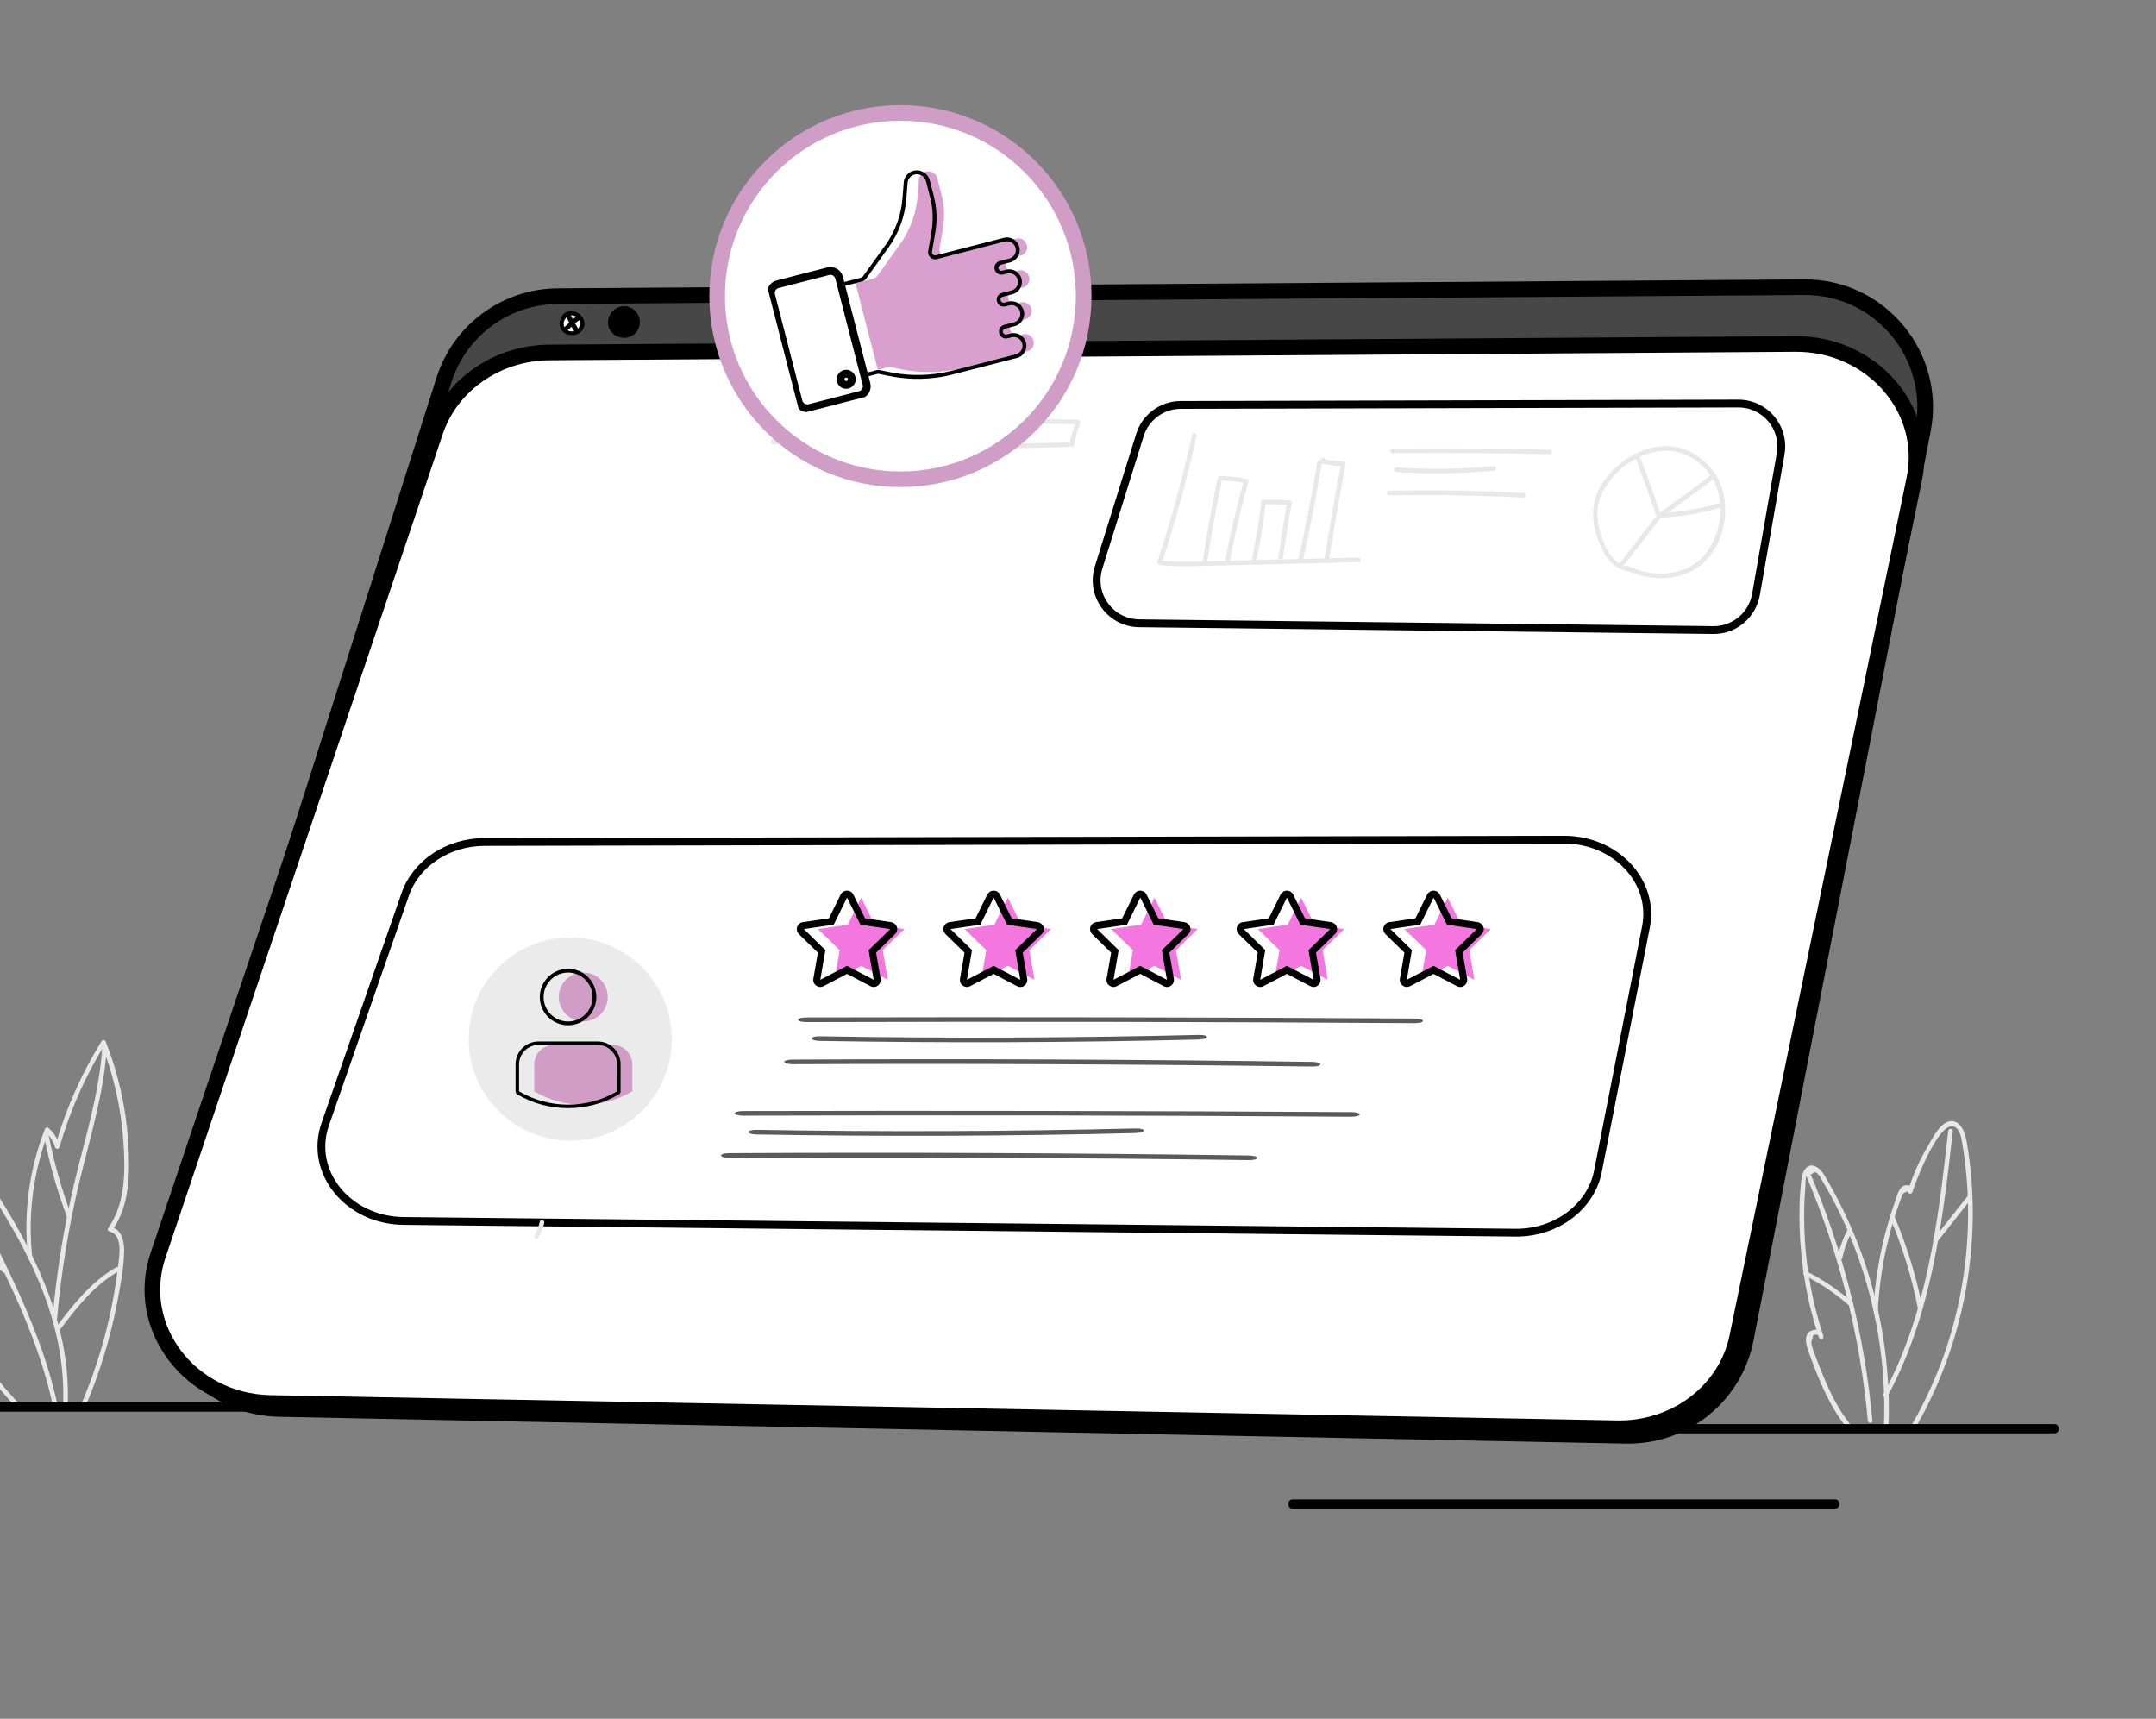 <svg width="276" height="220" viewBox="0 0 276 220" fill="none" xmlns="http://www.w3.org/2000/svg">
<rect x="0" y="0" width="276" height="220" fill="#808080" stroke="none"/>
<path d="M236.916 182.397C235.573 180.719 234.566 178.823 233.716 176.867C233.302 175.9 232.907 174.892 232.531 173.905C232.354 173.431 232.156 172.977 232.018 172.503C231.86 172.009 231.801 171.752 232.038 171.278C232.038 170.942 232.176 170.804 232.433 170.844C232.65 170.784 232.788 170.883 232.867 171.14C233.065 171.12 233.262 171.081 233.44 171.061C232.255 167.486 231.485 163.793 231.149 160.06C230.991 158.243 230.932 156.406 230.971 154.57C230.991 153.72 231.03 152.871 231.109 152.002C231.129 151.666 231.09 150.718 231.287 150.442C231.504 150.383 231.702 150.323 231.919 150.284C232.275 149.988 232.551 149.988 232.729 150.304C232.946 150.481 233.084 150.797 233.223 151.034C236.837 157.038 239.246 163.813 240.412 170.705C241.083 174.675 241.34 178.684 241.162 182.713C241.142 183.089 241.735 183.089 241.755 182.713C242.071 174.715 240.747 166.676 237.844 159.211C237.113 157.354 236.304 155.537 235.395 153.76C234.98 152.93 234.526 152.121 234.072 151.331C233.697 150.679 233.321 149.889 232.689 149.454C231.465 148.625 230.754 149.81 230.616 150.896C230.359 152.95 230.319 155.044 230.379 157.117C230.517 161.917 231.346 166.657 232.847 171.199C232.946 171.515 233.44 171.476 233.42 171.12C233.42 170.33 232.531 169.994 231.86 170.33C230.675 170.903 231.346 172.542 231.662 173.411C232.887 176.729 234.21 180.008 236.442 182.792C236.738 183.128 237.153 182.694 236.916 182.397Z" fill="#E8E8E8"/>
<path d="M240.392 167.624C240.55 164.998 240.886 162.391 241.459 159.803C241.735 158.599 242.031 157.394 242.407 156.209C242.584 155.616 242.782 155.024 242.979 154.451C243.078 154.155 243.177 153.859 243.295 153.582C243.335 153.464 243.374 153.345 243.434 153.227C243.513 152.812 243.789 152.575 244.243 152.496C244.204 152.832 244.737 152.891 244.816 152.575C245.211 151.271 248.411 142.878 250.366 144.319C250.939 144.734 251.097 145.702 251.195 146.354C251.353 147.262 251.492 148.19 251.59 149.099C251.768 150.659 251.887 152.219 251.926 153.799C252.104 160.218 251.136 166.676 249.082 172.779C247.897 176.275 246.357 179.613 244.5 182.792C244.303 183.128 244.816 183.424 245.014 183.089C248.746 176.729 251.136 169.659 252.084 162.371C252.558 158.697 252.677 154.984 252.4 151.291C252.262 149.533 252.064 147.776 251.748 146.038C251.571 145.09 251.136 143.687 250.01 143.51C248.529 143.273 247.384 145.722 246.791 146.709C245.705 148.506 244.875 150.422 244.263 152.417C244.461 152.437 244.658 152.476 244.836 152.496C244.954 151.548 243.769 151.489 243.295 152.101C242.94 152.555 242.782 153.227 242.604 153.76C242.268 154.688 241.972 155.636 241.696 156.584C240.649 160.179 240.037 163.872 239.819 167.605C239.78 168 240.372 168 240.392 167.624Z" fill="#E8E8E8"/>
<path d="M231.109 150.224C235.415 160.277 238.121 170.962 239.108 181.844C239.148 182.219 239.74 182.219 239.701 181.844C238.693 170.843 235.968 160.08 231.623 149.908C231.465 149.573 230.951 149.889 231.109 150.224Z" fill="#E8E8E8"/>
<path d="M230.991 163.24C233.045 164.267 234.941 165.55 236.659 167.051C236.936 167.308 237.37 166.893 237.074 166.637C235.297 165.096 233.381 163.793 231.268 162.726C230.952 162.568 230.636 163.082 230.991 163.24Z" fill="#E8E8E8"/>
<path d="M236.481 157.453C235.928 158.539 235.514 159.685 235.257 160.889C235.178 161.265 235.751 161.423 235.83 161.047C236.086 159.902 236.462 158.796 236.995 157.749C237.173 157.413 236.659 157.117 236.481 157.453Z" fill="#E8E8E8"/>
<path d="M249.398 144.774C248.114 156.248 246.712 168.098 241.123 178.408C240.945 178.744 241.459 179.04 241.636 178.704C247.285 168.296 248.687 156.367 249.991 144.774C250.03 144.398 249.438 144.398 249.398 144.774Z" fill="#E8E8E8"/>
<path d="M242.011 156.011C243.591 159.724 244.757 163.576 245.527 167.526C245.606 167.901 246.179 167.743 246.1 167.368C245.31 163.358 244.105 159.468 242.525 155.715C242.367 155.36 241.873 155.656 242.011 156.011Z" fill="#E8E8E8"/>
<path d="M247.956 158.993C249.437 157.117 250.919 155.241 252.4 153.384C252.637 153.088 252.222 152.673 251.985 152.97C250.504 154.846 249.023 156.722 247.541 158.579C247.304 158.855 247.719 159.29 247.956 158.993Z" fill="#E8E8E8"/>
<path d="M2.523 179.771C1.239 178.388 -0.064 176.966 -1.111 175.386C-1.605 174.616 -2.059 173.826 -2.415 172.977C-2.612 172.503 -3.54 169.975 -2.257 170.488C-1.941 170.607 -1.802 170.192 -1.96 169.994C-3.264 168.335 -4.133 166.4 -4.883 164.445C-5.594 162.588 -6.286 160.712 -6.937 158.836C-7.648 156.782 -8.261 154.668 -8.498 152.516C-8.675 150.817 -8.853 148.487 -7.629 147.084C-5.831 145.05 -4.014 148.408 -3.165 149.672C-2.02 151.37 -0.894 153.108 0.192 154.846C2.345 158.381 4.3 162.055 5.742 165.965C7.381 170.429 8.29 175.149 8.073 179.909C8.053 180.284 8.645 180.284 8.665 179.909C9.1 170.271 4.972 161.285 -0.064 153.306C-1.309 151.35 -2.553 149.375 -3.916 147.499C-4.686 146.452 -5.91 145.366 -7.293 146.057C-8.557 146.67 -9.031 148.309 -9.149 149.593C-9.367 151.923 -8.912 154.293 -8.28 156.525C-7.569 159.053 -6.602 161.502 -5.693 163.951C-4.844 166.242 -3.896 168.474 -2.375 170.409C-2.276 170.251 -2.178 170.073 -2.079 169.915C-2.592 169.718 -3.047 169.777 -3.481 170.093C-3.56 170.152 -3.639 170.251 -3.619 170.35C-3.185 174.339 -0.479 177.401 2.128 180.205C2.365 180.482 2.78 180.067 2.523 179.771Z" fill="#E8E8E8"/>
<path d="M4.142 160.988C3.53 155.458 4.261 149.909 6.275 144.714C6.117 144.754 5.94 144.793 5.782 144.853C6.394 145.406 6.809 146.038 7.046 146.828C7.125 147.104 7.539 147.124 7.618 146.828C8.961 142.167 10.917 137.723 13.484 133.595C13.306 133.575 13.129 133.556 12.951 133.516C14.491 137.446 15.459 141.594 15.775 145.82C16.052 149.612 16.15 153.977 13.84 157.196C13.721 157.354 13.84 157.591 14.017 157.631C15.795 158.046 15.262 160.85 15.104 162.114C14.867 164.208 14.511 166.301 14.057 168.355C13.188 172.325 11.924 176.216 10.324 179.948C10.166 180.304 10.68 180.6 10.838 180.245C12.714 175.9 14.116 171.357 15.005 166.716C15.4 164.583 15.854 162.331 15.894 160.159C15.913 158.915 15.597 157.354 14.195 157.038C14.254 157.177 14.314 157.335 14.373 157.473C16.684 154.254 16.644 149.948 16.407 146.156C16.131 141.752 15.143 137.427 13.543 133.338C13.445 133.101 13.148 133.042 13.01 133.259C10.423 137.427 8.448 141.91 7.085 146.63C7.283 146.63 7.46 146.63 7.658 146.63C7.381 145.741 6.927 145.03 6.236 144.398C6.058 144.24 5.821 144.319 5.742 144.537C3.708 149.77 2.977 155.399 3.589 160.969C3.589 161.364 4.182 161.364 4.142 160.988Z" fill="#E8E8E8"/>
<path d="M-7.411 146.986C-4.666 152.417 -1.862 157.828 0.765 163.319C3.333 168.73 5.604 174.32 6.828 180.205C6.907 180.58 7.48 180.422 7.401 180.047C6.177 174.221 3.965 168.711 1.417 163.339C-1.23 157.73 -4.113 152.219 -6.918 146.67C-7.076 146.354 -7.589 146.65 -7.411 146.986Z" fill="#E8E8E8"/>
<path d="M13.069 134.346C12.655 140.211 10.838 145.82 9.495 151.508C8.152 157.196 7.223 162.983 6.71 168.809C6.67 169.185 7.263 169.185 7.302 168.809C7.836 162.786 8.823 156.801 10.245 150.936C11.588 145.445 13.247 140.014 13.662 134.346C13.682 133.951 13.089 133.951 13.069 134.346Z" fill="#E8E8E8"/>
<path d="M-7.727 158.302C-4.745 159.309 -2.02 160.85 0.41 162.864C0.706 163.101 1.121 162.687 0.824 162.45C-1.684 160.376 -4.488 158.796 -7.569 157.729C-7.945 157.591 -8.103 158.164 -7.727 158.302Z" fill="#E8E8E8"/>
<path d="M5.604 145.188C6.276 148.763 7.263 152.279 8.547 155.676C8.685 156.031 9.258 155.873 9.12 155.518C7.836 152.101 6.868 148.605 6.177 145.03C6.098 144.655 5.545 144.813 5.604 145.188Z" fill="#E8E8E8"/>
<path d="M7.737 170.113C9.87 167.308 12.062 164.484 15.183 162.726C15.518 162.548 15.222 162.035 14.886 162.213C11.687 164.03 9.416 166.933 7.223 169.816C7.006 170.113 7.52 170.409 7.737 170.113Z" fill="#E8E8E8"/>
<path d="M213.137 183.464C229.747 183.464 246.376 183.464 262.986 183.464C263.756 183.464 263.756 182.279 262.986 182.279C246.376 182.279 229.747 182.279 213.137 182.279C212.367 182.279 212.367 183.464 213.137 183.464Z" fill="black"/>
<path d="M32.721 179.514C19.686 179.514 6.651 179.514 -6.384 179.514C-7.154 179.514 -7.154 180.699 -6.384 180.699C6.651 180.699 19.686 180.699 32.721 180.699C33.471 180.699 33.471 179.514 32.721 179.514Z" fill="black"/>
<path d="M165.48 193.102C183.492 193.102 201.504 193.102 219.516 193.102C224.651 193.102 229.766 193.102 234.901 193.102C235.672 193.102 235.672 191.917 234.901 191.917C216.889 191.917 198.877 191.917 180.865 191.917C175.73 191.917 170.615 191.917 165.48 191.917C164.73 191.917 164.71 193.102 165.48 193.102Z" fill="black"/>
<path d="M208.12 183.78C150.648 182.634 93.175 181.489 35.703 180.343C25.413 180.146 18.224 170.093 21.345 160.297L56.836 48.63C58.85 42.291 64.736 37.946 71.391 37.906C124.578 37.531 177.765 37.136 230.951 36.761C240.668 36.682 248.035 45.55 246.159 55.089L223.506 171.337C222.103 178.684 215.606 183.938 208.12 183.78Z" fill="#474747" stroke="black" stroke-width="2" stroke-miterlimit="10"/>
<path d="M207.014 182.812C149.542 181.726 92.07 180.659 34.597 179.573C24.307 179.375 17.118 169.895 20.239 160.652L55.73 55.247C57.744 49.262 63.63 45.174 70.285 45.115C123.472 44.759 176.659 44.384 229.846 44.029C239.563 43.969 246.929 52.324 245.053 61.33L222.4 171.08C220.998 177.993 214.5 182.95 207.014 182.812Z" fill="white" stroke="black" stroke-width="2" stroke-miterlimit="10"/>
<path d="M221.748 174.023C219.852 178.19 216.198 181.331 211.794 182.555C211.419 182.654 211.577 183.227 211.952 183.128C216.494 181.864 220.306 178.605 222.261 174.319C222.4 173.984 221.906 173.668 221.748 174.023Z" fill="black"/>
<path d="M72.912 42.271C72.319 42.212 72.102 41.58 72.26 41.066C72.477 40.415 73.109 40.276 73.702 40.573C74.117 40.79 74.334 41.303 74.156 41.758C73.959 42.251 73.386 42.409 72.912 42.232C72.556 42.093 72.398 42.666 72.754 42.804C73.524 43.101 74.472 42.706 74.749 41.896C75.025 41.027 74.472 40.178 73.643 39.921C72.714 39.644 71.905 40.079 71.668 41.047C71.47 41.935 72.023 42.765 72.912 42.864C73.287 42.903 73.287 42.311 72.912 42.271Z" fill="black"/>
<path d="M72.221 41.797C72.458 42.41 73.327 42.607 73.84 42.232C74.176 41.975 74.334 41.481 74.176 41.047C73.998 40.573 73.485 40.296 73.031 40.375C72.399 40.494 71.984 41.224 72.221 41.797Z" fill="white"/>
<path d="M79.588 42.093C78.995 42.034 78.778 41.402 78.936 40.889C79.153 40.237 79.785 40.099 80.377 40.395C80.792 40.612 81.009 41.126 80.832 41.58C80.634 42.074 80.061 42.232 79.588 42.054C79.232 41.916 79.074 42.488 79.43 42.627C80.2 42.923 81.148 42.528 81.424 41.718C81.701 40.849 81.148 40 80.318 39.743C79.39 39.467 78.58 39.901 78.343 40.869C78.146 41.758 78.699 42.587 79.588 42.686C79.963 42.725 79.963 42.133 79.588 42.093Z" fill="black"/>
<path d="M78.896 41.62C79.133 42.232 80.002 42.429 80.516 42.054C80.852 41.797 81.01 41.303 80.852 40.869C80.674 40.395 80.16 40.118 79.706 40.197C79.074 40.316 78.659 41.047 78.896 41.62Z" stroke="black" stroke-width="2" stroke-miterlimit="10"/>
<path d="M72.517 40.572C72.794 41.185 73.11 41.777 73.485 42.35C73.682 42.666 74.196 42.37 73.998 42.054C73.643 41.481 73.327 40.888 73.031 40.276C72.873 39.94 72.359 40.237 72.517 40.572Z" fill="black"/>
<path d="M72.576 42.35C72.853 42.113 73.109 41.856 73.386 41.619C73.623 41.402 73.86 41.145 74.156 40.987C74.492 40.81 74.196 40.296 73.86 40.474C73.564 40.632 73.327 40.889 73.07 41.126C72.774 41.402 72.458 41.679 72.162 41.955C71.885 42.192 72.3 42.607 72.576 42.35Z" fill="black"/>
<path d="M145.928 55.681C144.17 61.33 142.393 66.998 140.635 72.647C139.549 76.162 142.136 79.717 145.809 79.776C170.319 80.073 194.809 80.349 219.319 80.645C222.005 80.685 224.316 78.749 224.79 76.103C225.836 70.099 226.903 64.095 227.95 58.091C228.542 54.733 225.955 51.652 222.538 51.652C198.739 51.712 174.941 51.771 151.162 51.83C148.772 51.83 146.639 53.39 145.928 55.681Z" fill="white" stroke="black" stroke-miterlimit="10"/>
<path d="M51.878 114.467C48.462 124.282 45.045 134.098 41.628 143.914C39.515 149.997 44.531 156.198 51.641 156.277C99.081 156.771 146.54 157.285 193.979 157.778C199.193 157.838 203.677 154.5 204.566 149.898C206.62 139.49 208.654 129.062 210.708 118.654C211.853 112.808 206.837 107.475 200.221 107.475C154.144 107.574 108.067 107.673 61.99 107.771C57.349 107.791 53.261 110.497 51.878 114.467Z" fill="white" stroke="black" stroke-miterlimit="10"/>
<path d="M152.603 55.661C151.399 61.132 149.917 66.544 148.179 71.876C148.061 72.232 148.634 72.39 148.752 72.034C150.49 66.702 151.971 61.29 153.176 55.819C153.255 55.444 152.682 55.286 152.603 55.661Z" fill="#E8E8E8"/>
<path d="M148.535 72.331C150.569 72.567 152.603 72.469 154.657 72.429C156.79 72.37 158.923 72.331 161.076 72.271C165.342 72.172 169.628 72.054 173.894 71.955C174.269 71.955 174.269 71.363 173.894 71.363C169.628 71.462 165.342 71.58 161.076 71.679C159.002 71.738 156.929 71.778 154.855 71.837C152.742 71.896 150.648 71.995 148.535 71.758C148.16 71.698 148.16 72.291 148.535 72.331Z" fill="#E8E8E8"/>
<path d="M155.882 61.172C155.131 64.687 154.499 68.222 153.966 71.777C153.907 72.153 154.479 72.311 154.539 71.935C155.072 68.38 155.704 64.845 156.454 61.33C156.533 60.954 155.961 60.796 155.882 61.172Z" fill="#E8E8E8"/>
<path d="M156.336 61.488C157.383 61.547 158.41 61.646 159.437 61.843C159.378 61.725 159.299 61.606 159.239 61.488C158.311 64.826 157.521 68.203 156.869 71.6C156.79 71.975 157.363 72.133 157.442 71.758C158.094 68.361 158.884 64.984 159.812 61.646C159.852 61.508 159.773 61.31 159.615 61.29C158.528 61.093 157.462 60.974 156.356 60.915C155.941 60.876 155.941 61.468 156.336 61.488Z" fill="#E8E8E8"/>
<path d="M161.431 64.529C161.135 66.939 160.74 69.309 160.246 71.679C160.167 72.054 160.74 72.212 160.819 71.837C161.333 69.427 161.728 66.978 162.024 64.529C162.063 64.154 161.471 64.154 161.431 64.529Z" fill="#E8E8E8"/>
<path d="M161.728 64.569C162.834 64.529 163.96 64.549 165.066 64.628C164.967 64.51 164.868 64.371 164.789 64.253C164.355 66.603 163.979 68.953 163.663 71.323C163.604 71.699 164.197 71.699 164.256 71.323C164.572 69.013 164.927 66.722 165.362 64.411C165.401 64.213 165.283 64.055 165.085 64.036C163.979 63.957 162.854 63.957 161.748 63.976C161.333 63.976 161.333 64.569 161.728 64.569Z" fill="#E8E8E8"/>
<path d="M168.64 59.157C167.949 63.285 167.139 67.413 166.251 71.501C166.172 71.876 166.744 72.034 166.823 71.659C167.712 67.571 168.522 63.443 169.213 59.315C169.292 58.94 168.719 58.782 168.64 59.157Z" fill="#E8E8E8"/>
<path d="M169.114 58.861C169.114 58.901 169.114 58.92 169.114 58.96C169.114 59.118 169.253 59.256 169.411 59.256C169.569 59.256 169.707 59.118 169.707 58.96C169.707 58.92 169.707 58.901 169.707 58.861C169.707 58.703 169.569 58.565 169.411 58.565C169.253 58.585 169.114 58.703 169.114 58.861Z" fill="#E8E8E8"/>
<path d="M169.252 59.355C170.161 59.552 171.03 59.651 171.958 59.631C171.859 59.513 171.761 59.375 171.682 59.256C170.911 63.384 170.2 67.531 169.529 71.679C169.47 72.054 170.042 72.212 170.102 71.837C170.773 67.689 171.484 63.542 172.254 59.414C172.294 59.236 172.175 59.039 171.978 59.039C171.109 59.039 170.279 58.96 169.43 58.782C169.035 58.703 168.877 59.256 169.252 59.355Z" fill="#E8E8E8"/>
<path d="M178.278 58.012C184.993 57.933 191.689 57.972 198.404 58.15C198.779 58.15 198.779 57.557 198.404 57.557C191.689 57.4 184.993 57.36 178.278 57.419C177.903 57.419 177.903 58.012 178.278 58.012Z" fill="#E8E8E8"/>
<path d="M178.733 60.421C182.9 60.698 187.087 60.638 191.254 60.243C191.629 60.204 191.629 59.611 191.254 59.651C187.087 60.046 182.9 60.105 178.733 59.829C178.357 59.809 178.357 60.401 178.733 60.421Z" fill="#E8E8E8"/>
<path d="M177.824 63.404C183.551 63.305 189.279 63.404 195.006 63.7C195.382 63.72 195.382 63.127 195.006 63.107C189.279 62.791 183.551 62.693 177.824 62.811C177.449 62.811 177.449 63.404 177.824 63.404Z" fill="#E8E8E8"/>
<path d="M103.243 130.825C129.212 130.746 155.104 130.785 181.073 130.963C182.524 130.963 182.524 130.37 181.073 130.37C155.104 130.212 129.212 130.173 103.243 130.232C101.792 130.232 101.792 130.825 103.243 130.825Z" fill="#5A5A5A"/>
<path d="M95.148 142.799C121.117 142.72 147.009 142.76 172.977 142.938C174.428 142.938 174.428 142.345 172.977 142.345C147.009 142.187 121.117 142.148 95.148 142.207C93.697 142.207 93.697 142.799 95.148 142.799Z" fill="#5A5A5A"/>
<path d="M105 133.234C121.116 133.511 137.308 133.451 153.424 133.056C154.875 133.017 154.875 132.424 153.424 132.464C137.308 132.859 121.116 132.918 105 132.642C103.549 132.622 103.549 133.214 105 133.234Z" fill="#5A5A5A"/>
<path d="M96.905 145.209C113.021 145.486 129.213 145.426 145.328 145.031C146.78 144.992 146.78 144.399 145.328 144.439C129.213 144.834 113.021 144.893 96.905 144.617C95.454 144.597 95.454 145.189 96.905 145.209Z" fill="#5A5A5A"/>
<path d="M101.487 136.217C123.636 136.118 145.786 136.217 167.936 136.513C169.387 136.533 169.387 135.94 167.936 135.92C145.786 135.604 123.636 135.506 101.487 135.624C100.036 135.624 100.036 136.217 101.487 136.217Z" fill="#5A5A5A"/>
<path d="M93.392 148.191C115.541 148.093 137.691 148.191 159.84 148.488C161.292 148.507 161.292 147.915 159.84 147.895C137.691 147.579 115.541 147.48 93.392 147.599C91.94 147.599 91.94 148.191 93.392 148.191Z" fill="#5A5A5A"/>
<path d="M208.555 72.567C206.541 72.311 205.573 70.296 205 68.578C204.467 66.958 204.269 65.26 204.882 63.64C205.948 60.796 208.851 58.505 211.774 57.854C214.816 57.162 217.897 58.782 219.358 61.488C220.899 64.332 220.366 67.985 218.568 70.573C216.356 73.752 211.695 74.108 208.456 72.429C208.121 72.251 207.824 72.765 208.16 72.943C211.261 74.542 215.547 74.463 218.173 71.955C220.741 69.506 221.57 65.141 220.227 61.902C218.944 58.841 215.705 56.708 212.347 57.143C209.029 57.577 205.691 60.105 204.427 63.206C203.578 65.319 203.934 67.531 204.763 69.585C205.474 71.323 206.6 72.903 208.575 73.16C208.93 73.199 208.93 72.607 208.555 72.567Z" fill="#E8E8E8"/>
<path d="M209.385 58.644C210.313 61.033 211.162 63.463 211.972 65.912C212.09 66.267 212.663 66.109 212.545 65.754C211.735 63.305 210.886 60.895 209.957 58.486C209.819 58.15 209.246 58.288 209.385 58.644Z" fill="#E8E8E8"/>
<path d="M212.584 66.248C214.914 64.628 217.225 62.95 219.477 61.231C219.773 60.994 219.477 60.481 219.18 60.718C216.909 62.436 214.618 64.115 212.288 65.734C211.972 65.951 212.268 66.465 212.584 66.248Z" fill="#E8E8E8"/>
<path d="M212.485 66.267C215.132 66.148 217.739 65.714 220.287 64.963C220.642 64.865 220.504 64.292 220.129 64.391C217.64 65.121 215.092 65.556 212.485 65.655C212.11 65.694 212.11 66.287 212.485 66.267Z" fill="#E8E8E8"/>
<path d="M212.011 66.07C210.431 68.104 208.871 70.138 207.291 72.173C207.054 72.469 207.567 72.765 207.804 72.469C209.384 70.435 210.945 68.4 212.525 66.366C212.762 66.07 212.248 65.774 212.011 66.07Z" fill="#E8E8E8"/>
<path d="M68.922 158.401C69.278 157.809 69.535 157.177 69.673 156.525C69.752 156.15 69.179 155.992 69.1 156.367C68.962 156.979 68.745 157.572 68.409 158.105C68.211 158.421 68.725 158.717 68.922 158.401Z" fill="#E8E8E8"/>
<path d="M99.476 53.608C99.318 54.595 99.061 55.563 98.706 56.511C98.626 56.708 98.824 56.886 98.982 56.886C111.563 57.439 124.143 57.558 136.724 57.222C137.099 57.202 137.099 56.61 136.724 56.629C124.143 56.965 111.543 56.866 98.982 56.294C99.081 56.412 99.18 56.55 99.258 56.669C99.614 55.721 99.871 54.773 100.029 53.766C100.108 53.39 99.535 53.232 99.476 53.608Z" fill="#E8E8E8"/>
<path d="M99.871 53.825C112.531 53.983 125.171 54.141 137.83 54.299C138.206 54.299 138.206 53.706 137.83 53.706C125.171 53.548 112.531 53.39 99.871 53.232C99.496 53.213 99.496 53.805 99.871 53.825Z" fill="#E8E8E8"/>
<path d="M137.771 53.943C137.376 54.871 137.08 55.839 136.922 56.846C136.863 57.222 137.435 57.38 137.495 57.004C137.653 56.056 137.909 55.128 138.285 54.239C138.423 53.884 137.909 53.588 137.771 53.943Z" fill="#E8E8E8"/>
<path d="M110.254 114.904L111.954 118.358L115.771 118.919L113.003 121.613L113.655 125.411L110.254 123.621L106.836 125.411L107.487 121.613L104.719 118.919L108.536 118.358L110.254 114.904Z" fill="#F477DF"/>
<path d="M108.445 114.904L110.146 118.359L113.962 118.919L111.195 121.614L111.846 125.412L108.427 123.621L105.009 125.412L105.66 121.614L102.91 118.919L106.727 118.359L108.427 114.904M108.427 114C108.084 114 107.776 114.199 107.613 114.506L106.112 117.545L102.766 118.033C102.422 118.087 102.151 118.322 102.042 118.648C101.934 118.973 102.042 119.335 102.277 119.57L104.701 121.939L104.122 125.267C104.068 125.611 104.195 125.954 104.484 126.153C104.647 126.262 104.828 126.334 105.009 126.334C105.153 126.334 105.298 126.298 105.425 126.226L108.427 124.652L111.43 126.226C111.556 126.298 111.701 126.334 111.846 126.334C112.027 126.334 112.226 126.28 112.37 126.153C112.642 125.954 112.786 125.611 112.732 125.267L112.153 121.939L114.577 119.57C114.83 119.335 114.921 118.973 114.812 118.648C114.704 118.322 114.414 118.087 114.089 118.033L110.743 117.545L109.241 114.506C109.097 114.199 108.771 114 108.427 114Z" fill="black"/>
<path d="M129.025 114.904L130.725 118.358L134.542 118.919L131.774 121.613L132.426 125.411L129.025 123.621L125.607 125.411L126.258 121.613L123.49 118.919L127.307 118.358L129.025 114.904Z" fill="#F477DF"/>
<path d="M127.216 114.904L128.917 118.359L132.733 118.919L129.966 121.614L130.617 125.412L127.198 123.621L123.78 125.412L124.431 121.614L121.681 118.919L125.498 118.359L127.198 114.904M127.198 114C126.855 114 126.547 114.199 126.384 114.506L124.883 117.545L121.537 118.033C121.193 118.087 120.922 118.322 120.813 118.648C120.705 118.973 120.813 119.335 121.048 119.57L123.472 121.939L122.893 125.267C122.839 125.611 122.966 125.954 123.255 126.153C123.418 126.262 123.599 126.334 123.78 126.334C123.924 126.334 124.069 126.298 124.196 126.226L127.198 124.652L130.201 126.226C130.327 126.298 130.472 126.334 130.617 126.334C130.798 126.334 130.997 126.28 131.141 126.153C131.413 125.954 131.557 125.611 131.503 125.267L130.924 121.939L133.348 119.57C133.601 119.335 133.692 118.973 133.583 118.648C133.475 118.322 133.185 118.087 132.86 118.033L129.514 117.545L128.012 114.506C127.868 114.199 127.542 114 127.198 114Z" fill="black"/>
<path d="M147.796 114.904L149.496 118.358L153.313 118.919L150.545 121.613L151.197 125.411L147.796 123.621L144.378 125.411L145.029 121.613L142.261 118.919L146.078 118.358L147.796 114.904Z" fill="#F477DF"/>
<path d="M145.987 114.904L147.688 118.359L151.504 118.919L148.737 121.614L149.388 125.412L145.969 123.621L142.551 125.412L143.202 121.614L140.452 118.919L144.269 118.359L145.969 114.904M145.969 114C145.626 114 145.318 114.199 145.155 114.506L143.654 117.545L140.308 118.033C139.964 118.087 139.693 118.322 139.584 118.648C139.476 118.973 139.584 119.335 139.819 119.57L142.243 121.939L141.664 125.267C141.61 125.611 141.737 125.954 142.026 126.153C142.189 126.262 142.37 126.334 142.551 126.334C142.695 126.334 142.84 126.298 142.967 126.226L145.969 124.652L148.972 126.226C149.098 126.298 149.243 126.334 149.388 126.334C149.569 126.334 149.768 126.28 149.912 126.153C150.184 125.954 150.328 125.611 150.274 125.267L149.695 121.939L152.119 119.57C152.372 119.335 152.463 118.973 152.354 118.648C152.246 118.322 151.956 118.087 151.631 118.033L148.285 117.545L146.783 114.506C146.639 114.199 146.313 114 145.969 114Z" fill="black"/>
<path d="M166.567 114.904L168.267 118.358L172.084 118.919L169.316 121.613L169.967 125.411L166.567 123.621L163.148 125.411L163.799 121.613L161.032 118.919L164.849 118.358L166.567 114.904Z" fill="#F477DF"/>
<path d="M164.758 114.904L166.458 118.359L170.275 118.919L167.507 121.614L168.159 125.412L164.74 123.621L161.321 125.412L161.973 121.614L159.223 118.919L163.04 118.359L164.74 114.904M164.74 114C164.396 114 164.089 114.199 163.926 114.506L162.425 117.545L159.078 118.033C158.735 118.087 158.464 118.322 158.355 118.648C158.246 118.973 158.355 119.335 158.59 119.57L161.014 121.939L160.435 125.267C160.381 125.611 160.507 125.954 160.797 126.153C160.96 126.262 161.141 126.334 161.321 126.334C161.466 126.334 161.611 126.298 161.737 126.226L164.74 124.652L167.743 126.226C167.869 126.298 168.014 126.334 168.159 126.334C168.339 126.334 168.538 126.28 168.683 126.153C168.954 125.954 169.099 125.611 169.045 125.267L168.466 121.939L170.89 119.57C171.143 119.335 171.234 118.973 171.125 118.648C171.017 118.322 170.727 118.087 170.402 118.033L167.055 117.545L165.554 114.506C165.409 114.199 165.084 114 164.74 114Z" fill="black"/>
<path d="M185.338 114.904L187.038 118.358L190.855 118.919L188.087 121.613L188.738 125.411L185.338 123.621L181.919 125.411L182.57 121.613L179.803 118.919L183.62 118.358L185.338 114.904Z" fill="#F477DF"/>
<path d="M183.529 114.904L185.229 118.359L189.046 118.919L186.278 121.614L186.93 125.412L183.511 123.621L180.092 125.412L180.744 121.614L177.994 118.919L181.811 118.359L183.511 114.904M183.511 114C183.167 114 182.86 114.199 182.697 114.506L181.196 117.545L177.849 118.033C177.506 118.087 177.235 118.322 177.126 118.648C177.017 118.973 177.126 119.335 177.361 119.57L179.785 121.939L179.206 125.267C179.152 125.611 179.278 125.954 179.568 126.153C179.731 126.262 179.912 126.334 180.092 126.334C180.237 126.334 180.382 126.298 180.508 126.226L183.511 124.652L186.514 126.226C186.64 126.298 186.785 126.334 186.93 126.334C187.11 126.334 187.309 126.28 187.454 126.153C187.725 125.954 187.87 125.611 187.816 125.267L187.237 121.939L189.661 119.57C189.914 119.335 190.005 118.973 189.896 118.648C189.788 118.322 189.498 118.087 189.173 118.033L185.826 117.545L184.325 114.506C184.18 114.199 183.855 114 183.511 114Z" fill="black"/>
<g style="mix-blend-mode:multiply">
<path d="M73 146C80.18 146 86 140.18 86 133C86 125.82 80.18 120 73 120C65.82 120 60 125.82 60 133C60 140.18 65.82 146 73 146Z" fill="#EBEBEB"/>
</g>
<path d="M77.799 127.607C77.799 129.338 76.399 130.738 74.667 130.738C72.936 130.738 71.535 129.338 71.535 127.607C71.535 125.877 72.936 124.477 74.667 124.477C76.399 124.477 77.799 125.877 77.799 127.607Z" fill="#D09DC7"/>
<path d="M80.941 136.231V139.692C79.103 140.771 76.953 141.393 74.667 141.393C72.381 141.393 70.231 140.771 68.393 139.692V136.231C68.393 134.86 69.511 133.751 70.873 133.751H78.461C79.823 133.751 80.941 134.86 80.941 136.231Z" fill="#D09DC7"/>
<path d="M72.722 124.486C74.453 124.486 75.854 125.886 75.854 127.617C75.854 129.347 74.453 130.747 72.722 130.747C70.99 130.747 69.589 129.347 69.589 127.617C69.589 125.886 70.99 124.486 72.722 124.486ZM72.722 124C70.728 124 69.103 125.624 69.103 127.617C69.103 129.61 70.728 131.233 72.722 131.233C74.716 131.233 76.34 129.61 76.34 127.617C76.34 125.624 74.716 124 72.722 124Z" fill="black"/>
<path d="M76.515 133.751C77.877 133.751 78.996 134.86 78.996 136.231V139.692C77.157 140.771 75.008 141.393 72.722 141.393C70.436 141.393 68.286 140.771 66.448 139.692V136.231C66.448 134.86 67.566 133.751 68.928 133.751H76.515ZM76.515 133.304H68.928C67.313 133.304 66 134.617 66 136.231V139.692C66 139.847 66.088 139.993 66.224 140.081C68.189 141.238 70.436 141.84 72.722 141.84C75.008 141.84 77.255 141.228 79.219 140.081C79.356 140.003 79.443 139.857 79.443 139.692V136.231C79.443 134.617 78.13 133.304 76.515 133.304Z" fill="black"/>
<path d="M138.728 37.901C138.728 50.851 128.225 61.349 115.267 61.349C102.309 61.349 91.806 50.851 91.806 37.901C91.806 24.951 102.309 14.453 115.267 14.453C128.225 14.453 138.728 24.951 138.728 37.901Z" fill="white" stroke="#D09DC7" stroke-width="2"/>
<g clip-path="url(#clip0_1901_18409)">
<path d="M99.551 36.38L106.014 34.717C106.633 34.557 107.261 34.932 107.419 35.545L110.924 49.157C111.084 49.776 110.709 50.403 110.095 50.561L103.631 52.224C103.012 52.383 102.385 52.008 102.227 51.395L98.721 37.783C98.562 37.165 98.937 36.538 99.551 36.38Z" stroke="black" stroke-linecap="round" stroke-linejoin="round"/>
<path d="M128.785 34.124C128.907 34.597 129.393 34.884 129.867 34.762L130.375 34.632C130.974 34.477 131.588 34.84 131.742 35.439C131.897 36.038 131.534 36.652 130.935 36.806L129.712 37.121C129.233 37.244 128.946 37.73 129.068 38.203C129.19 38.677 129.677 38.969 130.156 38.846L130.663 38.715C131.263 38.561 131.876 38.919 132.031 39.523C132.187 40.127 131.823 40.735 131.224 40.889L129.996 41.206C129.517 41.329 129.233 41.809 129.357 42.287C129.48 42.765 129.96 43.049 130.439 42.926L130.946 42.795C131.546 42.641 132.16 43.003 132.314 43.602C132.468 44.202 132.106 44.815 131.506 44.969L123.355 47.066C120.788 47.727 118.06 47.8 115.461 47.279L114.053 46.997C113.923 46.969 113.789 46.972 113.659 47.006L112.378 47.335L109.52 36.241L111.817 35.65C112.02 35.598 112.196 35.481 112.317 35.31L115.196 31.298C116.509 29.471 117.296 27.322 117.471 25.081C117.471 25.081 117.644 22.909 117.646 22.898C117.735 22.443 118.074 22.077 118.528 21.96C119.171 21.795 119.828 22.183 119.993 22.825C119.997 22.84 120.523 24.884 120.523 24.884C120.894 26.323 120.949 27.798 120.702 29.258L120.281 31.767C120.24 31.989 120.29 32.203 120.398 32.381C120.402 32.396 120.746 32.951 121.384 32.787L130.096 30.546C130.695 30.392 131.309 30.754 131.463 31.353C131.618 31.952 131.255 32.566 130.656 32.72L129.428 33.036C128.954 33.158 128.667 33.644 128.79 34.122L128.785 34.124Z" fill="#D99FCF"/>
<path d="M117.078 22.334C117.721 22.168 118.378 22.556 118.543 23.198C118.547 23.213 119.068 25.258 119.068 25.258C119.439 26.698 119.494 28.173 119.247 29.633L118.826 32.142C118.785 32.364 118.835 32.577 118.943 32.756C118.951 32.769 119.291 33.326 119.929 33.162L128.641 30.92C129.24 30.766 129.854 31.128 130.008 31.727C130.163 32.327 129.8 32.94 129.201 33.095L127.973 33.41C127.499 33.532 127.212 34.018 127.335 34.497C127.458 34.975 127.943 35.257 128.417 35.136L128.924 35.005C129.524 34.851 130.138 35.213 130.292 35.812C130.447 36.411 130.084 37.025 129.484 37.179L128.261 37.494C127.783 37.617 127.496 38.103 127.618 38.577C127.739 39.05 128.227 39.342 128.706 39.219L129.213 39.088C129.813 38.934 130.425 39.292 130.581 39.896C130.737 40.5 130.373 41.108 129.773 41.263L128.545 41.579C128.067 41.702 127.783 42.182 127.906 42.66C128.03 43.139 128.51 43.422 128.988 43.299L129.496 43.168C130.095 43.014 130.709 43.376 130.864 43.976C131.018 44.575 130.655 45.188 130.056 45.343L121.905 47.44C119.338 48.1 116.609 48.174 114.011 47.652L112.603 47.37C112.472 47.342 112.339 47.345 112.209 47.379L110.927 47.709L108.07 36.614L110.367 36.024C110.57 35.971 110.746 35.854 110.867 35.684L113.746 31.671C115.059 29.845 115.845 27.695 116.021 25.455C116.021 25.455 116.194 23.282 116.196 23.272C116.285 22.816 116.624 22.451 117.078 22.334ZM116.954 21.85C116.311 22.016 115.834 22.525 115.707 23.176C115.703 23.198 115.642 23.943 115.526 25.412C115.358 27.563 114.601 29.628 113.341 31.379L110.461 35.391C110.409 35.467 110.334 35.517 110.242 35.541L107.946 36.131C107.68 36.2 107.518 36.473 107.587 36.739L110.444 47.833C110.512 48.099 110.786 48.26 111.052 48.192L112.333 47.862C112.391 47.847 112.442 47.844 112.496 47.856L113.91 48.142C116.579 48.676 119.39 48.602 122.025 47.924L130.176 45.827C131.041 45.604 131.565 44.717 131.342 43.852C131.12 42.987 130.232 42.464 129.367 42.686L128.859 42.817C128.651 42.87 128.438 42.745 128.385 42.537C128.331 42.329 128.452 42.118 128.665 42.063L129.893 41.747C130.758 41.525 131.282 40.638 131.06 39.773C130.837 38.908 129.949 38.384 129.084 38.606L128.576 38.737C128.364 38.792 128.151 38.666 128.096 38.454C128.041 38.241 128.168 38.033 128.381 37.978L129.604 37.664C130.469 37.441 130.994 36.554 130.771 35.689C130.548 34.824 129.661 34.3 128.795 34.523L128.288 34.654C128.08 34.707 127.867 34.581 127.813 34.374C127.76 34.166 127.884 33.948 128.092 33.895L129.32 33.579C130.186 33.356 130.71 32.469 130.487 31.604C130.264 30.739 129.377 30.216 128.511 30.438L119.799 32.68C119.543 32.745 119.4 32.55 119.36 32.494C119.33 32.44 119.291 32.347 119.308 32.234L119.733 29.719C119.993 28.189 119.932 26.648 119.548 25.14C119.548 25.14 119.027 23.095 119.023 23.08C118.789 22.172 117.859 21.623 116.95 21.857L116.954 21.85Z" fill="black"/>
<path d="M108.503 49.244C108.888 49.145 109.119 48.754 109.02 48.369C108.921 47.985 108.529 47.754 108.145 47.853C107.76 47.952 107.529 48.343 107.628 48.727C107.727 49.112 108.119 49.343 108.503 49.244Z" stroke="black" stroke-linecap="round" stroke-linejoin="round"/>
</g>
<defs>
<clipPath id="clip0_1901_18409">
<rect width="33.521" height="26.515" fill="white" transform="matrix(0.968 -0.249 0.249 0.968 95.798 27.294)"/>
</clipPath>
</defs>
</svg>
